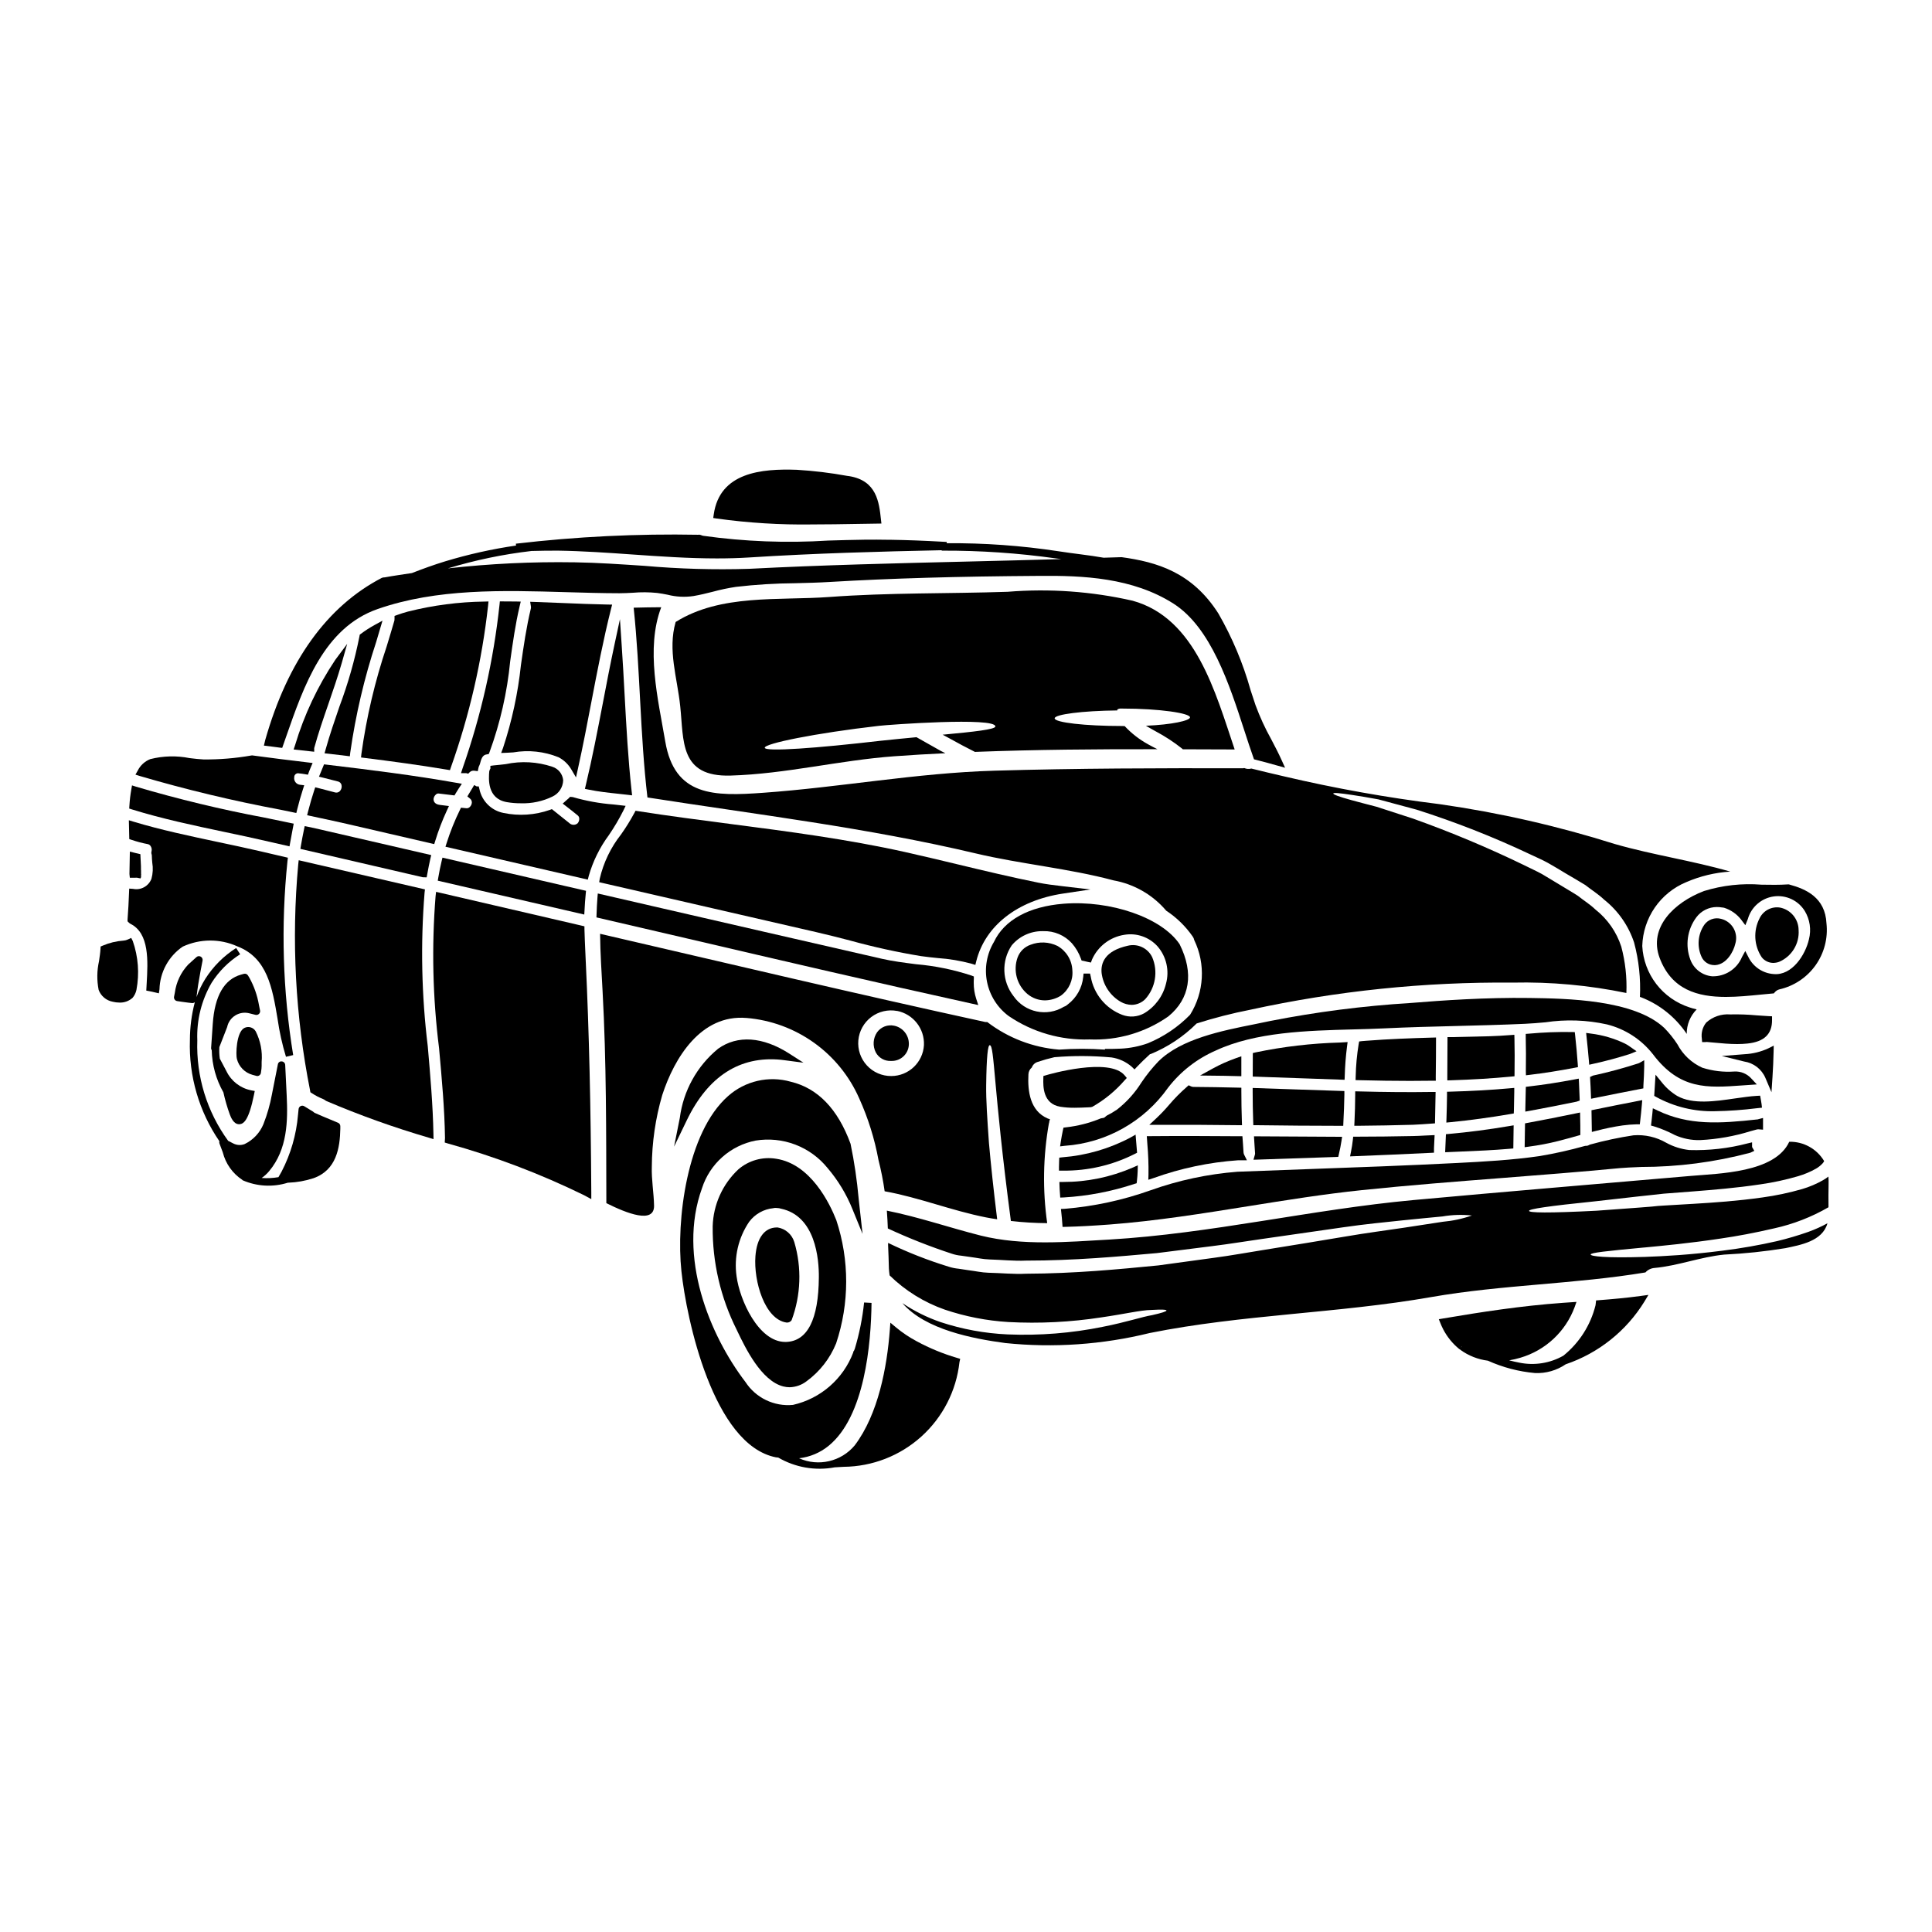 <?xml version="1.0" encoding="UTF-8"?>
<!-- Uploaded to: SVG Repo, www.svgrepo.com, Generator: SVG Repo Mixer Tools -->
<svg fill="#000000" width="800px" height="800px" version="1.1" viewBox="144 144 512 512" xmlns="http://www.w3.org/2000/svg">
 <g>
  <path d="m548.39 428.96 1.117-0.133c3.691-0.441 7.562-1.047 11.809-1.859l0.855-0.164-0.055-0.871c-0.156-2.363-0.395-4.852-0.688-7.566l-0.098-0.848-0.852-0.023-0.004 0.004c-3.742-0.059-7.481 0.086-11.207 0.426l-0.93 0.07v0.938c0.07 2.754 0.078 5.664 0.027 8.898z"/>
  <path d="m548.05 448.02 1.133-0.152v-0.004c2.637-0.344 5.25-0.844 7.828-1.496 1.688-0.43 3.383-0.902 5.078-1.379l0.715-0.203v-0.742c0-1.156 0-2.309-0.039-3.477l-0.027-1.738-1.18 0.242c-4.191 0.875-8.41 1.699-12.621 2.484l-0.789 0.148z"/>
  <path d="m545.2 438.27c0.043-1.617 0.07-3.258 0.094-4.875v-1.09l-1.086 0.094c-5.019 0.457-10.18 0.746-15.789 0.898l-0.945 0.027v0.949c-0.023 2.055-0.07 4.062-0.141 6.098l-0.039 1.121 1.117-0.105c5.156-0.508 10.527-1.238 15.965-2.172l0.789-0.133z"/>
  <path d="m528.04 444.5-0.855 0.074-0.203 4.781 4.188-0.18c4.25-0.176 8.66-0.363 12.988-0.742l0.887-0.078 0.086-6.129-1.18 0.195c-5.441 0.926-10.793 1.621-15.91 2.078z"/>
  <path d="m575.97 423.31 1.727-0.715-1.629-1.141v-0.004c-0.445-0.336-0.922-0.629-1.422-0.883-2.852-1.375-5.91-2.273-9.055-2.66l-1.246-0.172 0.129 1.25c0.215 2.012 0.426 4.043 0.59 6.051l0.094 1.129 1.102-0.25c3.356-0.73 6.613-1.625 9.711-2.606z"/>
  <path d="m588.47 434.43c-1.602-0.969-3.016-2.227-4.164-3.711l-1.574-1.918-0.348 5.617 0.535 0.301h0.004c4.789 2.621 10.191 3.918 15.648 3.762 3.672-0.066 7.336-0.328 10.98-0.785l1.391-0.148-0.113-0.984c-0.039-0.344-0.105-0.684-0.164-1.016l-0.211-1.18-0.871 0.047c-1.777 0.098-3.719 0.395-5.777 0.68-5.269 0.773-11.219 1.648-15.336-0.664z"/>
  <path d="m579.52 431.66c0.098-1.648 0.191-3.324 0.215-5.004v-1.695l-1.402 0.789 0.004-0.004c-3.996 1.305-8.059 2.402-12.168 3.293l-0.789 0.371 0.043 0.836c0.07 1.254 0.141 2.496 0.18 3.754l0.043 1.18 2.211-0.449c3.641-0.73 7.269-1.465 10.891-2.152l0.754-0.145z"/>
  <path d="m566.55 438.06-0.789 0.164 0.094 5.754 1.18-0.305 0.004 0.004c2.297-0.609 4.625-1.086 6.977-1.426 1.223-0.164 2.453-0.266 3.688-0.297h0.859l0.102-0.855c0.172-1.434 0.312-2.844 0.434-4.25l0.113-1.305-1.281 0.25c-3.781 0.73-7.57 1.484-11.379 2.266z"/>
  <path d="m459.59 431.88-0.582-0.273-0.48 0.426v0.004c-1.676 1.453-3.238 3.031-4.676 4.723-1.078 1.27-2.227 2.477-3.438 3.617l-1.832 1.715h2.508c6.367-0.039 13.254 0 21.02 0.094h1.035l-0.035-1.031c-0.09-2.648-0.137-5.297-0.137-7.938v-0.961l-0.961-0.023c-3.938-0.094-7.871-0.164-11.742-0.188-0.234-0.004-0.469-0.059-0.68-0.164z"/>
  <path d="m596.3 420.13 2.043 0.184c1.969 0.184 3.988 0.371 6.012 0.371h-0.004c0.902 0.004 1.805-0.039 2.703-0.133 4.465-0.449 6.609-2.512 6.555-6.297v-0.926l-0.922-0.043c-1.047-0.055-2.098-0.133-3.148-0.207-2.336-0.219-4.684-0.301-7.031-0.246-2.324-0.18-4.617 0.602-6.348 2.164-0.961 1.195-1.383 2.742-1.156 4.262l0.074 0.902h0.906z"/>
  <path d="m500.37 429.17c0.07-2.617 0.273-5.231 0.605-7.828l0.156-1.18-2.062 0.121c-7.5 0.203-14.965 1.078-22.312 2.609l-0.746 0.18-0.023 6.234 0.953 0.031c3.516 0.109 7.086 0.238 10.629 0.371 3.906 0.141 7.836 0.289 11.785 0.414l0.98 0.031z"/>
  <path d="m472.97 429.21v-5.281l-1.309 0.453c-2.199 0.766-4.332 1.719-6.371 2.844l-3.262 1.801 3.727 0.043c1.875 0 3.734 0.059 5.621 0.102z"/>
  <path d="m545.37 428.37c0.051-3.207 0.043-6.269-0.023-9.102l-0.027-1.035-1.031 0.074c-1.906 0.141-3.762 0.262-5.551 0.309-3.394 0.094-6.781 0.164-10.172 0.234h-0.965v0.965c0 3.344-0.023 6.473-0.047 9.48v1.023l1.023-0.031c5.672-0.176 10.879-0.5 15.906-0.977l0.879-0.086z"/>
  <path d="m500.01 441.43c0.141-2.434 0.215-4.883 0.266-7.32v-0.973l-0.973-0.031c-3.984-0.125-7.949-0.258-11.895-0.395-3.496-0.125-6.969-0.242-10.426-0.355l-1.012-0.035v1.02c0 2.644 0.043 5.262 0.141 7.91l0.035 0.938h0.938c7.309 0.094 14.617 0.164 21.926 0.164l0.965 0.004z"/>
  <path d="m449.67 456.21c7.215-2.602 14.762-4.191 22.414-4.723 0.262-0.012 0.527-0.012 0.789 0h1.574l-0.711-1.426-0.004 0.004c-0.102-0.199-0.164-0.418-0.184-0.645-0.059-0.711-0.102-1.449-0.141-2.184l-0.156-2.121h-0.918c-7.66-0.051-15.582-0.094-23.375-0.023h-1.043l0.148 2.129c0.234 2.672 0.336 5.359 0.297 8.043l-0.043 1.387z"/>
  <path d="m476.18 451.34 1.34-0.039c6.785-0.215 13.598-0.453 20.383-0.688l0.75-0.027 0.168-0.734c0.273-1.18 0.508-2.301 0.68-3.469l0.168-1.125h-1.137c-7.059-0.023-14.082-0.07-21.16-0.117h-1.055l0.137 2.238c0.043 0.734 0.082 1.477 0.145 2.188h0.008c0.012 0.168-0.012 0.336-0.062 0.496z"/>
  <path d="m524.45 433.38h-1.023c-5.902 0.09-12.203 0.043-19.285-0.145l-1-0.023v1c-0.023 2.363-0.066 4.723-0.191 7.086l-0.051 1.043h1.047c4.82-0.047 9.668-0.117 14.504-0.266 1.648-0.07 3.293-0.188 4.945-0.312l0.891-0.062z"/>
  <path d="m524.49 429.44c0.051-3.824 0.07-7.223 0.07-9.48v-1.012l-1.008 0.027c-5.551 0.156-11.5 0.371-17.445 0.836-0.395 0.023-0.789 0.051-1.199 0.098l-0.723 0.09-0.125 0.719h-0.004c-0.457 2.82-0.723 5.672-0.785 8.531l-0.031 0.992 0.992 0.023c4.781 0.121 9.215 0.184 13.41 0.184 2.012 0 3.981-0.016 5.902-0.043h0.957z"/>
  <path d="m521.45 444.94c-1.023 0.059-2.051 0.113-3.086 0.129-4.953 0.117-9.926 0.141-14.875 0.164h-0.879l-0.094 0.871c-0.117 1.039-0.277 2.082-0.488 3.117l-0.246 1.227 1.25-0.047c6.691-0.266 13.359-0.547 20.055-0.879l0.938-0.047v-1.18l0.164-3.481z"/>
  <path d="m298.91 385.2c0.07-1.434 0.16-2.863 0.309-4.266l0.082-0.863-0.844-0.195c-1.648-0.395-3.309-0.762-4.973-1.141l-32.227-7.449-0.227 0.949c-0.336 1.398-0.621 2.816-0.863 4.238l-0.156 0.914 38.828 8.98z"/>
  <path d="m225.71 363.12-0.961-0.195-0.203 0.961c-0.285 1.363-0.551 2.754-0.789 4.164l-0.152 0.914 32.426 7.516 1.039 0.027 0.188-1.012c0.242-1.312 0.488-2.625 0.789-3.918l0.234-0.969-27.773-6.41c-1.578-0.383-3.199-0.742-4.797-1.078z"/>
  <path d="m588.54 420.76c-1.012-1.559-2.172-3.008-3.473-4.332-7.996-7.555-26.016-7.812-35.699-7.953-11.605-0.164-23.023 0.629-31.668 1.336h-0.004c-12.453 0.766-24.84 2.356-37.082 4.762-1.309 0.285-2.703 0.562-4.164 0.859-8.66 1.723-19.406 3.879-25.398 9.789l-0.004-0.004c-1.68 1.754-3.207 3.648-4.562 5.66-1.727 2.758-3.922 5.188-6.484 7.188-0.859 0.586-1.758 1.113-2.688 1.574l-0.305 0.238v0.004c-0.238 0.281-0.59 0.438-0.961 0.434l-0.359 0.078h0.004c-2.938 1.211-6.027 2.004-9.184 2.359l-0.68 0.09-0.148 0.668c-0.215 0.996-0.395 2.019-0.555 3.012l-0.188 1.277 1.281-0.156-0.004 0.004c10.949-0.773 20.977-6.414 27.316-15.371 3.312-4.301 7.66-7.695 12.637-9.863 10.527-4.922 24.254-5.281 36.363-5.606 2.867-0.074 5.668-0.148 8.344-0.281 6.34-0.305 12.801-0.469 19.051-0.625 5.969-0.148 12.137-0.309 18.211-0.582 1.727-0.078 3.543-0.227 5.371-0.395l0.004 0.004c5.438-0.824 10.984-0.637 16.355 0.555 4.812 1.203 9.086 3.973 12.152 7.871 7.148 9.48 14.41 8.957 23.617 8.301l3.938-0.273-1.41-1.512c-1.152-1.312-2.848-2.016-4.59-1.902-2.859 0.199-5.731-0.148-8.461-1.02-2.816-1.273-5.133-3.453-6.574-6.188z"/>
  <path d="m252.16 306.06c-1.02 0.27-1.996 0.586-2.953 0.93l-0.652 0.23v0.672c0.008 0.18 0 0.355-0.027 0.531-0.664 2.301-1.363 4.594-2.059 6.887v0.004c-3.113 9.254-5.356 18.785-6.691 28.461l-0.098 0.961 0.957 0.121c6.918 0.875 14.344 1.855 21.781 3.102l0.82 0.137 0.273-0.789-0.004 0.004c4.922-13.844 8.223-28.207 9.84-42.805l0.109-1.113-1.117 0.031h0.004c-6.809 0.09-13.582 0.977-20.184 2.637z"/>
  <path d="m239.64 311.97-0.309 0.234-0.066 0.395c-1.258 6.352-3.035 12.586-5.312 18.645-1.258 3.664-2.566 7.453-3.633 11.27l-0.316 1.117 1.152 0.125c1.516 0.164 3.055 0.355 4.566 0.543l0.992 0.125 0.105-0.992h0.004c1.414-9.938 3.707-19.73 6.856-29.266l1.684-5.684-2.09 1.145v0.004c-1.266 0.688-2.481 1.469-3.633 2.34z"/>
  <path d="m613.91 399.18c0.535-0.004 1.07-0.098 1.574-0.285 3.348-1.422 5.422-4.812 5.164-8.441-0.023-2.898-2.082-5.383-4.926-5.938-2.227-0.355-4.426 0.793-5.406 2.824-1.715 3.301-1.496 7.273 0.574 10.363 0.73 0.922 1.84 1.465 3.019 1.477z"/>
  <path d="m594.96 397.64c0.605 1.289 1.898 2.117 3.32 2.125h0.309c2.969-0.215 4.812-3.57 5.277-5.633 0.426-1.379 0.262-2.871-0.449-4.125-0.715-1.258-1.914-2.16-3.316-2.504-1.676-0.457-3.461 0.184-4.465 1.602-1.711 2.527-1.965 5.769-0.676 8.535z"/>
  <path d="m583.81 397.83c3.176 8.488 10.086 10.363 17.582 10.363 3.07 0 6.242-0.316 9.293-0.617 1.02-0.098 2.023-0.199 3.004-0.285l0.395-0.035 0.262-0.309v0.004c0.316-0.371 0.738-0.637 1.211-0.758 3.867-0.879 7.273-3.144 9.578-6.375 2.301-3.227 3.332-7.188 2.898-11.129-0.332-6.828-5.414-9.078-9.816-10.273l-0.156-0.047h-0.168c-2.289 0.16-4.723 0.121-7.055 0.082-5.156-0.414-10.348 0.16-15.289 1.688-7.977 3.055-14.707 9.703-11.738 17.691zm16.559-13.344h0.066l0.004 0.004c0.152 0.008 0.309 0.035 0.461 0.074 1.828 0.574 3.434 1.703 4.586 3.234l1.047 1.391 0.652-1.609h0.004c0.887-3.188 3.574-5.547 6.848-6.012 3.277-0.465 6.516 1.051 8.254 3.863 1.352 2.246 1.75 4.941 1.102 7.481-0.93 4.113-4.469 9.68-9.352 9.223-2.856-0.191-5.398-1.887-6.672-4.449l-0.852-1.66-0.895 1.637h0.004c-1.332 3.148-4.457 5.16-7.875 5.066-2.602-0.223-4.844-1.918-5.769-4.363-1.441-3.781-0.848-8.035 1.574-11.277 1.281-1.707 3.285-2.711 5.418-2.719 0.469 0 0.934 0.039 1.395 0.121z"/>
  <path d="m300.02 376.15c1.109-3.894 2.914-7.559 5.32-10.812 1.434-2.094 2.723-4.277 3.863-6.539l0.594-1.242-3.148-0.359c-3.684-0.273-7.328-0.934-10.875-1.969l-0.699-0.062-0.43 0.449c-0.102 0.094-0.207 0.188-0.32 0.27l-1.203 1.074 0.934 0.719c1.039 0.789 2.074 1.625 3.094 2.457 0.223 0.203 0.355 0.488 0.359 0.789 0.027 0.465-0.133 0.918-0.441 1.266-0.641 0.551-1.598 0.516-2.203-0.074l-4.609-3.688-0.52 0.191v0.004c-3.953 1.387-8.211 1.672-12.312 0.816-3.191-0.629-5.699-3.109-6.367-6.297l-0.188-0.738h-0.562l-0.645-0.352-1.805 3.004 0.656 0.539h-0.004c0.348 0.25 0.551 0.656 0.539 1.086-0.027 0.469-0.242 0.91-0.598 1.219-0.223 0.207-0.52 0.312-0.824 0.293l-1.453-0.148-0.301 0.605v0.004c-1.379 2.816-2.547 5.731-3.496 8.719l-0.324 1.016 37.723 8.719z"/>
  <path d="m222.21 341.44-0.395 1.18 5.453 0.598v-0.973c1.078-3.938 2.434-7.84 3.742-11.633 1.219-3.543 2.484-7.191 3.543-10.863l1.457-5.117-3.188 4.273v0.008c-4.637 6.941-8.215 14.531-10.613 22.527z"/>
  <path d="m413.67 397.74c-1.242 3.465-0.191 7.336 2.629 9.695 1.297 1.074 2.926 1.668 4.609 1.672 1.492-0.02 2.945-0.449 4.211-1.234l0.059-0.043c2.106-1.551 3.242-4.09 3.008-6.691-0.109-2.707-1.621-5.16-3.988-6.477-2.215-1.074-4.781-1.184-7.082-0.297-1.602 0.547-2.867 1.789-3.445 3.375z"/>
  <path d="m419.09 377.9c-7.113-1.438-14.281-3.148-21.211-4.816-4.676-1.121-9.352-2.238-14.047-3.289-15.266-3.402-30.961-5.445-46.137-7.418-8.066-1.047-16.402-2.133-24.574-3.41l-0.699-0.109-0.328 0.633-0.004-0.004c-1.055 1.949-2.223 3.836-3.504 5.644-2.727 3.453-4.656 7.465-5.648 11.75l-0.145 0.91 57.52 13.23c3.008 0.688 6.027 1.465 9.055 2.246l-0.004 0.004c6.148 1.691 12.383 3.062 18.676 4.102 1.547 0.219 3.043 0.375 4.512 0.523 3.023 0.203 6.016 0.711 8.938 1.504l0.992 0.305 0.246-1.008c2.363-9.383 10.938-16.074 22.961-17.891l7.258-1.09-7.289-0.859c-2.336-0.273-4.609-0.551-6.566-0.957z"/>
  <path d="m441.03 409.51c0.879 0.496 1.863 0.766 2.871 0.789 1.355-0.012 2.652-0.559 3.606-1.523 2.719-3.023 3.438-7.352 1.844-11.094-1.152-2.41-3.832-3.688-6.43-3.062-6.231 1.367-7.238 4.695-6.984 7.25 0.406 3.203 2.293 6.031 5.094 7.641z"/>
  <path d="m282.05 320.27c-0.789 7.445-2.375 14.781-4.723 21.891l-0.512 1.383 1.473-0.055c0.605-0.023 1.18-0.051 1.75-0.098v-0.004c4.039-0.695 8.188-0.246 11.984 1.293 1.395 0.727 2.559 1.832 3.359 3.188l1.266 2.152 0.543-2.441c1.301-5.852 2.441-11.832 3.543-17.613 1.543-8.086 3.148-16.438 5.18-24.535l0.305-1.203-1.238-0.02c-3.805-0.07-7.727-0.23-11.684-0.395-2.523-0.102-5.07-0.207-7.613-0.293l-1.18-0.039 0.188 1.18c0.039 0.188 0.039 0.383 0 0.57-1.203 4.969-1.934 10.09-2.641 15.039z"/>
  <path d="m407.4 393.63c-1.898 3.176-2.551 6.938-1.828 10.566 0.723 3.625 2.766 6.856 5.734 9.059 6.312 4.293 13.828 6.469 21.461 6.203 7.434 0.312 14.766-1.836 20.859-6.106 5.731-4.684 6.801-11.457 3.008-19.078l-0.066-0.109c-4.723-6.977-18.23-11.656-30.73-10.668-9.18 0.73-15.719 4.328-18.438 10.133zm23.047 4.402 0.191 0.527 0.555 0.105c0.172 0.031 0.348 0.078 0.516 0.121 0.168 0.043 0.375 0.098 0.562 0.133l0.836 0.168 0.285-0.789-0.004 0.004c1.551-3.504 4.777-5.981 8.566-6.566 3.25-0.555 6.559 0.59 8.777 3.027 2.371 2.719 3.227 6.441 2.269 9.922-0.789 3.281-2.871 6.109-5.769 7.84-1.793 0.996-3.93 1.145-5.844 0.414-4.363-1.668-7.523-5.508-8.324-10.105l-0.184-0.824h-1.727l-0.086 0.891h-0.004c-0.289 2.887-1.766 5.519-4.074 7.269-0.137 0.129-0.285 0.242-0.441 0.344-0.184 0.117-0.383 0.211-0.59 0.277-4.488 2.75-10.348 1.523-13.355-2.797-3.066-3.906-3.266-9.344-0.488-13.461 2-2.394 4.961-3.777 8.082-3.769h0.293-0.004c2.879-0.09 5.652 1.09 7.586 3.223 1.035 1.191 1.84 2.562 2.375 4.047z"/>
  <path d="m401.57 409.98 1.684 0.371-0.539-1.637v-0.004c-0.445-1.359-0.672-2.785-0.664-4.223v-0.453c0-0.148 0.027-0.395 0.027-0.594v-0.668l-0.621-0.242h-0.004c-4.766-1.57-9.695-2.578-14.695-3.004-3.258-0.418-6.336-0.816-9-1.43-10.508-2.398-21.027-4.809-31.551-7.234-8.965-2.051-17.941-4.117-26.922-6.191l-16.863-3.887-0.094 1.133c-0.117 1.465-0.188 2.949-0.234 4.414l-0.027 0.789 0.789 0.184c7.871 1.824 15.742 3.652 23.617 5.488 24.586 5.746 50.012 11.664 75.098 17.188z"/>
  <path d="m290.38 347.2c-3.984-1.336-8.254-1.574-12.367-0.695-1.062 0.121-2.106 0.246-3.148 0.332l-0.906 0.121v0.73h0.004c-0.047 0.094-0.102 0.184-0.16 0.27l-0.145 0.445c-0.16 1.969-0.594 7.238 4.621 8.164 1.238 0.215 2.496 0.32 3.754 0.312 2.894 0.098 5.766-0.516 8.367-1.777 1.695-0.789 2.797-2.465 2.848-4.332-0.156-1.656-1.281-3.059-2.867-3.57z"/>
  <path d="m299.24 352.07-0.23 0.988 0.992 0.203c2.566 0.527 5.211 0.816 7.766 1.086 0.844 0.09 1.68 0.18 2.519 0.281l1.227 0.145-0.137-1.23c-0.926-8.363-1.387-16.926-1.836-25.164-0.238-4.461-0.484-8.914-0.789-13.383l-0.461-6.906-1.457 6.781c-1.113 5.176-2.121 10.461-3.098 15.574-1.371 7.109-2.773 14.449-4.496 21.625z"/>
  <path d="m277.36 303.38h-0.895l-0.086 0.887v-0.004c-1.59 14.758-4.871 29.285-9.773 43.297l-0.434 1.332h1.379l0.531 0.145 0.395-0.395h-0.004c0.324-0.316 0.781-0.465 1.227-0.395l0.914 0.117 0.184-0.898 0.004 0.004c0.035-0.207 0.105-0.406 0.211-0.586l0.148-0.348c0.371-1.426 0.66-2.309 1.574-2.562l0.789-0.152 0.203-0.492c2.836-7.762 4.676-15.852 5.477-24.078 0.676-4.836 1.379-9.84 2.516-14.641l0.281-1.18-1.211-0.027c-1.133-0.023-2.281-0.023-3.43-0.023z"/>
  <path d="m548.24 437.39-0.02 1.199 1.18-0.215c4.16-0.758 8.289-1.574 12.422-2.426l0.816-0.281-0.027-0.836c-0.043-1.273-0.09-2.57-0.16-3.863l-0.059-1.121-1.105 0.207c-4.16 0.789-8.223 1.418-12.078 1.863l-0.844 0.102-0.023 0.848c-0.051 1.488-0.078 3.008-0.102 4.523z"/>
  <path d="m259.35 366.82c0.836-2.727 1.859-5.398 3.059-7.988l0.566-1.223-1.336-0.168-1.121-0.141c-0.488-0.059-1.625-0.328-1.625-1.516v-0.004c0.035-0.469 0.254-0.906 0.609-1.211 0.203-0.215 0.496-0.316 0.785-0.277l4.156 0.504 0.328-0.562c0.246-0.434 0.52-0.867 0.789-1.273l0.836-1.25-1.48-0.262c-11.086-1.969-22.559-3.394-34.312-4.801l-0.73-0.09-1.34 3.273 1.113 0.27c1.289 0.309 2.586 0.637 3.883 0.988l-0.008-0.004c0.477 0.094 0.859 0.449 0.98 0.922 0.145 0.598-0.023 1.227-0.453 1.672-0.352 0.344-0.871 0.461-1.34 0.301l-0.453-0.121c-1.273-0.34-2.559-0.68-3.832-1l-0.883-0.219-0.293 0.867c-0.555 1.684-1.082 3.5-1.609 5.547l-0.25 0.992 2.992 0.641c2.527 0.539 5.039 1.078 7.551 1.656 7.426 1.73 14.832 3.441 22.258 5.148l0.887 0.203z"/>
  <path d="m257.36 421.25c-1.648-13.496-1.93-27.125-0.844-40.676l0.102-0.875-33.457-7.727-0.125 1.09c-1.836 20.039-0.773 40.234 3.148 59.973l0.07 0.422 0.359 0.23c0.926 0.613 1.914 1.133 2.945 1.547 0.246 0.09 0.473 0.223 0.672 0.395l0.223 0.137c8.844 3.773 17.902 7.019 27.129 9.719l1.305 0.395-0.023-1.363c-0.141-7.586-0.832-15.559-1.504-23.266z"/>
  <path d="m299.24 399.02-0.121-2.754c-0.09-1.996-0.184-4.016-0.234-6.027v-0.754l-0.738-0.176c-2.68-0.637-5.367-1.262-8.07-1.875l-30.512-7.086-0.125 1.09h-0.004c-1.074 13.438-0.766 26.949 0.918 40.328 0.75 8.309 1.465 16.16 1.574 23.836l-0.07 1.18 0.691 0.211 0.004 0.004c12.453 3.449 24.562 8.043 36.176 13.719l1.969 1.066v-1.664c-0.137-23.215-0.586-42.637-1.457-61.098z"/>
  <path d="m380.07 425.16h0.219c1.227 0.02 2.402-0.465 3.266-1.336 0.859-0.867 1.332-2.051 1.301-3.277-0.023-2.289-1.641-4.258-3.883-4.723-1.719-0.367-3.492 0.305-4.531 1.727-1.082 1.582-1.219 3.629-0.352 5.34 0.785 1.453 2.328 2.336 3.981 2.269z"/>
  <path d="m212.17 429.16c0.492 0.004 0.91-0.363 0.977-0.852l0.152-1.121c0.027-0.242 0.043-0.488 0.039-0.734v-1.004c0.242-2.805-0.301-5.621-1.574-8.133-0.605-1.051-1.93-1.445-3.012-0.895-2.168 1.137-2.281 7.156-1.969 8.23h0.004c0.52 2.023 2.078 3.617 4.09 4.18l1.082 0.293c0.066 0.02 0.141 0.031 0.211 0.035z"/>
  <path d="m233.6 441.55-2.391-1c-1.207-0.5-2.426-1.004-3.633-1.551h-0.027c-0.215-0.094-0.406-0.227-0.566-0.395l-2.363-1.449v0.004c-0.289-0.176-0.645-0.188-0.945-0.035-0.301 0.148-0.508 0.441-0.543 0.777l-0.156 1.539c-0.441 5.254-1.922 10.371-4.352 15.051l-0.832 1.469c-1.469 0.254-2.961 0.328-4.445 0.215 0.734-0.508 1.398-1.113 1.969-1.797 4.898-5.832 4.977-13.406 4.66-20.051l-0.395-8.109c-0.023-0.496-0.414-0.895-0.906-0.934-0.504-0.066-0.965 0.285-1.039 0.785l-1.574 7.961v0.004c-0.492 2.688-1.246 5.324-2.25 7.871-0.949 2.316-2.727 4.199-4.981 5.285-1 0.387-2.117 0.316-3.059-0.188l-1.312-0.672v-0.004c-5.621-7.707-8.5-17.078-8.172-26.613-0.211-5.344 1.105-10.633 3.789-15.258 1.93-3.051 4.516-5.637 7.566-7.566l-1.062-1.652v-0.004c-3.293 2.09-6.086 4.883-8.176 8.176-0.949 1.52-1.73 3.137-2.324 4.828l0.023-0.223c0.238-2.055 0.574-4.195 1.02-6.547l0.559-2.902c0.078-0.418-0.117-0.84-0.488-1.047-0.367-0.211-0.832-0.156-1.141 0.133l-2.18 1.969c-1.938 2.059-3.176 4.676-3.543 7.477l-0.199 1.02h-0.004c-0.055 0.27 0 0.547 0.156 0.77 0.156 0.227 0.398 0.375 0.668 0.414l1.297 0.191c0.566 0.082 1.125 0.164 1.695 0.23l0.973 0.105h0.109v0.004c0.223-0.008 0.434-0.086 0.605-0.23-0.859 3.269-1.297 6.637-1.301 10.02-0.32 9.543 2.418 18.938 7.812 26.82-0.059 0.199-0.051 0.41 0.02 0.605l0.887 2.363-0.004-0.004c0.754 2.984 2.594 5.574 5.16 7.266 0.039 0.027 0.035 0.078 0.082 0.105l0.004 0.004c3.789 1.66 8.055 1.891 12.004 0.645h0.148c2.25-0.082 4.477-0.48 6.613-1.18 6.129-2.133 7.035-8.117 7.133-13.09v-0.672c0.012-0.402-0.223-0.773-0.59-0.934z"/>
  <path d="m341.84 413.77c6.438 0.535 12.613 2.801 17.867 6.555 5.258 3.754 9.402 8.859 12 14.777 2.352 5.203 4.066 10.676 5.098 16.293 0.695 2.738 1.242 5.508 1.637 8.305 9.16 1.656 17.711 5.117 26.855 6.922 0.973 0.191 1.969 0.359 2.965 0.5-0.973-7.898-1.684-14.613-2.18-20.234-0.453-6.426-0.789-11.457-0.734-15.277 0.094-7.688 0.449-10.629 0.949-10.629 1.277 0.051 0.902 11.055 5.598 46.59l-0.004 0.004c3.195 0.359 6.41 0.551 9.629 0.574-1.25-8.785-1.098-17.715 0.453-26.453 0.023-0.047 0.047-0.07 0.047-0.094 0.023-0.344 0.102-0.68 0.238-0.996-0.211-0.07-0.426-0.117-0.641-0.211-4.625-2.019-5.312-7.168-5.074-11.676 0.023-0.711 0.352-1.375 0.898-1.824 0.254-0.707 0.824-1.25 1.539-1.469 1.461-0.496 2.945-0.914 4.445-1.258 5.004-0.422 10.031-0.402 15.031 0.055h0.055c2.012 0.289 3.898 1.152 5.43 2.488l0.715 0.695 0.684-0.723c0.82-0.863 2.047-2.082 3.406-3.312 0.066-0.004 0.129-0.016 0.191-0.035 4.559-1.871 8.699-4.625 12.184-8.105 4.668-1.484 9.418-2.703 14.227-3.644 22.844-4.988 46.176-7.398 69.555-7.188 10.105-0.223 20.207 0.703 30.102 2.754 0.172-4.141-0.285-8.281-1.352-12.285-1.262-3.887-3.648-7.312-6.859-9.84-1.422-1.379-3.148-2.422-4.648-3.633-1.613-1.043-3.297-1.992-4.859-2.965s-3.148-1.875-4.652-2.797c-1.539-0.855-3.148-1.543-4.625-2.301v-0.004c-9.605-4.66-19.461-8.793-29.52-12.383-3.797-1.23-7.027-2.297-9.703-3.148-2.731-0.711-4.938-1.281-6.644-1.754-3.371-0.926-4.816-1.496-4.816-1.754 0-0.262 1.574-0.145 5.117 0.395 1.777 0.262 4.035 0.641 6.856 1.16 2.754 0.758 6.098 1.637 10.031 2.703l0.004-0.004c10.297 3.269 20.363 7.223 30.129 11.84 1.543 0.734 3.176 1.426 4.766 2.301 1.59 0.879 3.18 1.875 4.816 2.848s3.367 1.945 5.078 3.012c1.609 1.281 3.391 2.363 4.981 3.867v0.004c3.699 2.93 6.461 6.879 7.945 11.363 1.258 4.695 1.777 9.562 1.543 14.418 0.07 0.023 0.164 0.047 0.262 0.07v0.004c4.953 1.91 9.195 5.309 12.145 9.723-0.027-2.43 0.922-4.769 2.633-6.496-0.641-0.168-1.305-0.312-1.945-0.547h0.004c-3.481-1.129-6.539-3.285-8.766-6.184-2.227-2.902-3.523-6.41-3.711-10.066 0.102-3.641 1.254-7.18 3.32-10.184 2.066-3.004 4.957-5.344 8.324-6.738 3.699-1.605 7.648-2.551 11.672-2.801-10.008-2.894-20.543-4.414-30.578-7.305h-0.004c-15.148-4.781-30.664-8.312-46.391-10.559-13.902-1.715-27.695-4.176-41.328-7.383-2.875-0.66-5.742-1.348-8.613-2.062-0.629 0.18-1.301 0.129-1.898-0.141-0.125 0.051-0.258 0.074-0.391 0.07-21.969-0.047-43.887 0-65.852 0.641-20.684 0.613-40.707 4.387-61.254 5.856-12.949 0.926-23.457 1.023-25.926-13.613-1.898-11.152-5.242-24.602-1.066-35.562-2.609 0.023-4.938 0.047-7.305 0.121 1.754 16.723 1.68 33.566 3.652 50.289 29.25 4.578 58.07 7.992 86.984 14.828 12.023 2.848 24.602 3.961 36.508 7.141l-0.004 0.004c5.461 0.969 10.41 3.812 13.996 8.039 2.758 1.816 5.144 4.144 7.023 6.859 0.199 0.273 0.332 0.59 0.395 0.922 3.062 6.352 2.644 13.832-1.102 19.805-3.172 3.242-6.969 5.805-11.16 7.535-2.289 0.824-4.688 1.305-7.117 1.43-1.258 0.051-2.715 0.098-4.285 0.074v0.191c-4.043-0.285-8.102-0.285-12.145 0-6.914-0.555-13.523-3.09-19.031-7.305-0.199 0.016-0.398 0.008-0.594-0.023-34.074-7.426-68.023-15.492-102.02-23.367 0.047 5.078 0.395 10.152 0.664 15.277 1.02 18.621 0.949 37.434 0.996 56.105 5.457 2.727 12.719 5.574 12.645 0.664-0.07-3.441-0.711-6.926-0.594-10.344 0.035-6.418 0.965-12.797 2.758-18.953 3.199-9.848 10.246-21.473 22.344-20.441zm39.898-1.875v0.004c4.277 0.855 7.297 4.695 7.117 9.051-0.254 4.602-4.055 8.203-8.66 8.211-2.453 0.02-4.797-1-6.457-2.805-1.664-1.805-2.488-4.227-2.269-6.668s1.461-4.68 3.414-6.16c1.957-1.48 4.445-2.066 6.856-1.613z"/>
  <path d="m350.95 424.85c0.395 0.035 0.746 0.086 1.113 0.141l4.867 0.637-3.684-2.363c-7.086-4.559-13.82-5.023-18.965-1.328v0.004c-5.578 4.59-9.199 11.137-10.121 18.305l-1.527 7.629 3.383-7.008c5.644-11.688 14.07-17.07 24.934-16.016z"/>
  <path d="m386.95 499.46c-1.965-1.043-3.816-2.285-5.527-3.707l-1.469-1.227-0.141 1.906c-0.742 9.789-3.031 22.312-9.305 30.609-3.598 4.309-9.625 5.703-14.75 3.414 2.867-0.32 5.582-1.461 7.82-3.285 9.609-7.801 11.258-27.086 11.387-37.887l-1.969-0.109v-0.004c-0.434 4.164-1.262 8.277-2.469 12.285-0.066 0.184-0.141 0.363-0.227 0.535l-0.176 0.203v0.207c-2.652 7.027-8.656 12.254-15.98 13.91-5.004 0.484-9.859-1.859-12.598-6.074-9.422-12.316-18.105-33.16-11.5-51.375 1.027-3.18 2.883-6.023 5.383-8.238 2.496-2.215 5.543-3.719 8.82-4.359 3.531-0.574 7.156-0.207 10.5 1.066 3.348 1.277 6.297 3.414 8.551 6.195 2.781 3.262 5.016 6.949 6.613 10.926l2.672 6.547-1.039-9.359h0.004c-0.434-4.879-1.148-9.727-2.144-14.523-3.363-9.207-8.691-14.742-15.84-16.445h0.004c-5.84-1.664-12.125-0.219-16.652 3.828-10.906 9.609-13.777 32.922-12.332 46.41 1.332 12.594 8.418 46.051 25.059 49.301 0.207 0.039 0.395 0.023 0.605 0.059l-0.004 0.004c4.516 2.629 9.824 3.547 14.957 2.586l2.363-0.137c7.621-0.066 14.957-2.922 20.613-8.031 5.66-5.106 9.246-12.113 10.086-19.688l0.195-0.895-0.871-0.266 0.004 0.004c-3.691-1.086-7.258-2.555-10.645-4.387z"/>
  <path d="m567.79 488.56-0.812 0.066-0.09 0.812h0.004c-0.012 0.168-0.035 0.336-0.07 0.5-1.309 5.254-4.297 9.938-8.516 13.336-3.539 2.008-7.684 2.664-11.672 1.844-0.887-0.145-1.789-0.395-2.695-0.617 1.008-0.16 2-0.391 2.977-0.688 6.633-1.945 11.961-6.906 14.367-13.383l0.5-1.414-3.582 0.246c-11.062 0.789-21.773 2.457-31.691 4.137l-1.211 0.207 0.465 1.133-0.004 0.004c0.848 2.133 2.125 4.07 3.754 5.688l0.418 0.395c0.215 0.195 0.438 0.395 0.672 0.59l0.297 0.219h0.125l-0.027 0.07c2.152 1.566 4.668 2.559 7.309 2.891 3.957 1.785 8.184 2.894 12.508 3.277 2.883 0.121 5.731-0.695 8.117-2.324 8.684-2.941 16.062-8.824 20.863-16.629l1.055-1.758-2.027 0.277c-3.809 0.523-7.688 0.863-11.031 1.121zm-36.543 12.516v-0.145l0.121-0.172z"/>
  <path d="m579.7 474.61c5.117-0.496 11.863-1.113 20.375-2.394 4.269-0.617 8.969-1.496 14.066-2.68h0.004c5.07-1.113 9.934-3 14.426-5.602-0.023-2.062-0.023-4.102 0.023-6.168 0.02-0.656 0.004-1.312-0.047-1.965-0.441 0.352-0.91 0.668-1.402 0.945-1.75 1-3.613 1.793-5.547 2.363-3.453 0.992-6.977 1.738-10.535 2.227-6.715 0.949-12.766 1.355-18.219 1.684-2.703 0.164-5.266 0.312-7.688 0.453-1.18 0.07-2.363 0.141-3.414 0.285-1.141 0.094-2.254 0.164-3.32 0.262-4.328 0.312-8.07 0.594-11.316 0.832-12.906 0.664-17.84 0.547-17.891 0.047s4.914-1.254 17.711-2.562c3.176-0.355 6.875-0.773 11.098-1.254 1.066-0.117 2.16-0.234 3.297-0.355 1.137-0.117 2.363-0.266 3.582-0.395 2.422-0.188 5.008-0.395 7.711-0.59 5.406-0.43 11.387-0.902 17.91-1.879h0.004c3.379-0.48 6.715-1.203 9.988-2.16 1.664-0.484 3.262-1.16 4.769-2.012 0.676-0.391 1.285-0.887 1.801-1.473 0.133-0.16 0.246-0.336 0.332-0.523-1.938-3.246-5.473-5.203-9.25-5.117-3.769 8.23-18.668 8.395-26.145 9.055-24.504 2.133-49.059 4.152-73.535 6.402-26.949 2.492-53.531 8.871-80.492 10.461-11.199 0.641-23.035 1.684-34.043-1.043-8.371-2.113-16.488-4.938-24.93-6.621 0.117 1.613 0.211 3.18 0.262 4.723 5.516 2.562 11.18 4.797 16.957 6.691 0.809 0.273 1.645 0.449 2.492 0.523l2.492 0.355c1.684 0.215 3.297 0.594 4.961 0.641 3.32 0.094 6.523 0.453 9.727 0.309 12.809 0 24.336-1.066 34.68-1.992 5.195-0.664 10.09-1.281 14.684-1.852 4.625-0.57 8.965-1.305 13.047-1.875 8.184-1.18 15.301-2.184 21.469-3.086 6.168-0.902 11.434-1.375 15.801-1.852 4.363-0.477 7.898-0.758 10.629-1.043l-0.004 0.004c2.594-0.449 5.234-0.539 7.852-0.258-2.488 0.867-5.078 1.426-7.707 1.66-2.707 0.395-6.168 0.949-10.512 1.609s-9.555 1.309-15.676 2.363c-6.121 1.055-13.262 2.184-21.398 3.512-4.078 0.641-8.395 1.449-13.047 2.066l-14.754 2.016c-10.484 1.02-22.109 2.156-35.062 2.203-3.227 0.168-6.598-0.188-10.012-0.262-1.703-0.047-3.461-0.449-5.219-0.664-0.875-0.141-1.75-0.262-2.629-0.395h-0.004c-0.906-0.086-1.797-0.27-2.66-0.547-5.5-1.688-10.859-3.793-16.035-6.297v0.617c0.094 2.109 0.164 4.199 0.211 6.191 0.027 0.617 0.121 1.207 0.191 1.801 4.16 4.07 9.164 7.172 14.66 9.086 5.43 1.824 11.078 2.926 16.797 3.273 8.234 0.441 16.496 0.027 24.645-1.23 6.125-0.883 10.438-1.926 13.242-1.969 2.82-0.164 4.008-0.094 4.031 0.141 0.023 0.234-1.18 0.641-3.816 1.234-2.703 0.449-6.762 1.852-13.023 3.082l-0.004 0.004c-8.309 1.691-16.793 2.371-25.266 2.019-6.035-0.27-12.004-1.363-17.742-3.254-3.586-1.227-6.996-2.922-10.141-5.035 6.07 7.023 18.645 9.418 27.258 10.578 12.82 1.324 25.77 0.426 38.285-2.656 24.555-4.934 49.914-5.195 74.656-9.535 18.691-3.269 38.051-3.418 56.723-6.523h-0.004c0.609-0.68 1.453-1.102 2.363-1.18 6.297-0.57 12.203-2.922 18.5-3.543 5.445-0.262 10.871-0.832 16.25-1.711 3.863-0.832 9.797-1.777 11.125-6.598v0.004c-1.621 0.891-3.312 1.652-5.051 2.277-2.711 0.957-5.469 1.773-8.266 2.445-4.769 1.086-9.59 1.934-14.445 2.535-8.684 1.117-15.469 1.473-20.664 1.66-10.387 0.336-14.328-0.164-14.328-0.637s3.91-0.895 14.156-1.855z"/>
  <path d="m349.68 451.08c-3.59-0.59-7.262 0.441-10.016 2.82-4.195 3.93-6.641 9.371-6.797 15.113-0.09 9.504 2.094 18.891 6.359 27.379l0.246 0.52c2.031 4.231 6.254 13.031 12.102 14.508h0.004c0.547 0.141 1.109 0.211 1.672 0.215 1.645-0.039 3.231-0.605 4.527-1.613 3.484-2.551 6.188-6.023 7.809-10.027 3.531-10.594 3.547-22.043 0.043-32.645-1.742-4.43-6.781-14.879-15.949-16.27zm2.602 48.547h-0.18c-7.086 0-12.086-11.113-12.906-17.41v0.004c-0.719-5.066 0.473-10.215 3.348-14.445 1.535-2.043 3.856-3.348 6.398-3.594 0.184-0.051 0.379-0.074 0.57-0.074 0.148 0 0.301 0.012 0.449 0.031 0.332 0.004 0.668 0.059 0.984 0.168 9.207 1.922 10.105 13.383 10.059 18.219-0.086 11.176-3.023 16.93-8.723 17.102z"/>
  <path d="m350.07 469.29h-0.176c-3.258 0-5.332 2.754-5.699 7.617-0.5 6.641 2.481 16.793 8.266 17.586 0.059 0.004 0.117 0.004 0.176 0 0.465-0.012 0.895-0.246 1.152-0.633 2.469-6.641 2.719-13.902 0.707-20.699-0.613-2.031-2.332-3.535-4.426-3.871z"/>
  <path d="m178.77 392.56-0.848 0.395h0.004c-0.371 0.18-0.773 0.285-1.184 0.316h-0.031c-1.891 0.133-3.746 0.582-5.488 1.332l-0.559 0.238-0.031 0.605c-0.059 1.039-0.227 2.148-0.395 3.281v0.004c-0.559 2.496-0.59 5.082-0.098 7.594 0.605 1.641 2.035 2.836 3.754 3.148 0.574 0.145 1.164 0.219 1.754 0.219 1.281 0.055 2.535-0.395 3.484-1.258 0.512-0.602 0.863-1.324 1.027-2.098 0.82-4.328 0.484-8.797-0.969-12.953z"/>
  <path d="m610.16 443.29 1.062 0.086v-3.102l-1.227 0.32c-0.098 0.027-0.18 0.07-0.105 0.047-10.34 1.137-18.285 1.629-26.602-2.332l-1.27-0.602-0.129 1.402c-0.062 0.664-0.141 1.328-0.219 1.992l-0.137 1.18 0.812 0.223-0.008 0.004c1.883 0.582 3.707 1.34 5.449 2.262 2.125 0.965 4.445 1.434 6.777 1.367 4.562-0.227 9.074-1.027 13.434-2.387l1.574-0.426c0.191-0.043 0.391-0.055 0.586-0.035z"/>
  <path d="m613.46 433.45 0.273-4.121c0.145-2.176 0.238-4.371 0.289-6.594l0.035-1.629-1.457 0.727-0.004 0.004c-1.961 0.902-4.078 1.426-6.234 1.535l-6.066 0.477 5.902 1.461h0.004c2.5 0.367 4.633 2.004 5.637 4.328z"/>
  <path d="m447.67 336.33c0.789 0.477 1.66 0.949 2.586 1.473 2.457 1.305 4.793 2.828 6.973 4.555 0.094 0.07 0.141 0.141 0.234 0.211 4.578 0.023 9.16 0.047 13.738 0.047-5.117-15.133-10.32-34.82-27.066-39.426-10.855-2.469-22.023-3.266-33.117-2.359-15.742 0.52-31.488 0.211-47.203 1.375-13.523 0.996-28.801-0.855-40.758 6.621-2.156 7.477 0.43 14.758 1.211 22.344 0.973 9.137-0.238 18.766 13.332 18.363 14.633-0.426 28.848-4.055 43.387-5.117 4.508-0.332 9.055-0.59 13.547-0.809-0.395-0.211-0.789-0.395-1.18-0.59-2.363-1.332-4.555-2.562-6.477-3.652-3.016 0.285-6.191 0.59-9.535 0.949-16.77 1.945-30.531 2.965-30.672 1.852s13.355-3.867 30.246-5.812c2.539-0.309 30.961-2.363 30.867 0.164-0.023 0.789-5.602 1.402-13.973 2.184 0.473 0.262 0.973 0.52 1.469 0.789 2.633 1.469 5.008 2.727 7.086 3.769 16.109-0.617 32.238-0.734 48.371-0.711-0.789-0.395-1.609-0.809-2.441-1.277l-0.008-0.008c-2.324-1.27-4.43-2.906-6.238-4.84-0.215 0-0.395-0.023-0.617-0.023-9.891 0-17.938-0.926-17.938-2.039 0-1.043 7.309-1.992 16.582-2.09 0.023 0 0-0.211 0.023-0.234v-0.004c0.293-0.203 0.645-0.293 0.996-0.258h0.336c9.914 0 17.934 1.23 17.934 2.328 0 0.879-4.863 1.945-11.695 2.227z"/>
  <path d="m421.2 428.95-0.688 0.199-0.02 0.719c-0.047 1.969-0.156 6.641 4.473 7.422l-0.004 0.004c1.27 0.195 2.551 0.289 3.832 0.273 1.18 0 2.344-0.055 3.492-0.109l0.789-0.039 0.426-0.113h-0.004c3.219-1.836 6.102-4.203 8.531-7.004l0.586-0.625-0.547-0.668c-4.039-4.934-20.184-0.281-20.867-0.059z"/>
  <path d="m425.52 468.21 0.066 0.938 0.938-0.023c3.34-0.082 6.902-0.273 11.559-0.617 12.379-0.945 24.797-2.941 36.832-4.867 9.816-1.574 19.965-3.199 30.02-4.246 12.438-1.297 25.129-2.281 37.391-3.234 10.16-0.789 20.668-1.609 30.988-2.598 1.215-0.117 3.148-0.199 5.562-0.301l0.004-0.004c9.773 0.004 19.508-1.262 28.957-3.766l1.074-0.5-0.59-1.02v-1.242l-1.211 0.289c-5.031 1.324-10.227 1.914-15.426 1.754-2.148-0.238-4.231-0.895-6.125-1.934-2.621-1.516-5.641-2.199-8.66-1.969-3.871 0.586-7.703 1.398-11.477 2.441l-0.266 0.109c-0.266 0.172-0.578 0.254-0.895 0.242h-0.148l-0.141 0.039h-0.004c-3.906 1.098-7.871 1.988-11.875 2.66-7.383 1.086-15.055 1.488-21.82 1.84-13.43 0.688-27.098 1.18-40.324 1.656-6.004 0.215-12.004 0.438-18 0.668-7.867 0.613-15.621 2.266-23.055 4.922-7.316 2.606-14.945 4.254-22.688 4.898l-1.047 0.047 0.109 1.039c0.113 0.902 0.184 1.836 0.25 2.777z"/>
  <path d="m359.2 282.98c3.965 0 7.918-0.066 11.832-0.133l6.551-0.102-0.121-1.074c-0.496-4.59-1.125-10.301-8.406-11.488l-0.539-0.07c-4.41-0.805-8.867-1.344-13.34-1.613-9.383-0.336-20.434 0.676-22.023 11.809l-0.141 0.965 0.965 0.148c8.355 1.16 16.785 1.684 25.223 1.559z"/>
  <path d="m444.75 449.79 0.586-0.301-0.395-4.801-1.348 0.762 0.004 0.004c-5.59 2.965-11.73 4.75-18.043 5.238l-0.832 0.098-0.039 0.836c0 0.535-0.043 1.074-0.043 1.609v0.996h0.996c6.637 0.082 13.195-1.441 19.113-4.441z"/>
  <path d="m424.89 460.15 0.082 1.219 0.953-0.035c6.356-0.371 12.637-1.574 18.684-3.578l0.617-0.184 0.074-0.645c0.094-0.832 0.172-1.688 0.195-2.551l0.039-1.555-1.426 0.629h0.004c-5.797 2.504-12.043 3.793-18.359 3.781h-1l0.031 1c0.012 0.652 0.062 1.285 0.105 1.918z"/>
  <path d="m203.65 364.51c3.938 0.828 7.84 1.652 11.707 2.555l5.367 1.227 0.18-1.02c0.203-1.152 0.422-2.305 0.641-3.457l0.293-1.539-0.945-0.195c-2.258-0.473-4.523-0.941-6.793-1.406v0.004c-11.484-2.156-22.852-4.894-34.055-8.203l-1.062-0.336-0.188 1.098c-0.25 1.406-0.414 2.824-0.5 4.25l-0.051 0.789 0.734 0.23c8.02 2.492 16.484 4.277 24.672 6.004z"/>
  <path d="m206.91 394.8c7.918 3.047 9.25 10.918 10.656 19.25h-0.004c0.484 3.387 1.227 6.734 2.223 10.008l1.91-0.449c-2.777-17-3.285-34.293-1.512-51.426l0.109-0.883-7.578-1.766c-3.625-0.844-7.301-1.617-10.988-2.398-7.394-1.574-15.039-3.18-22.277-5.363l-1.301-0.395 0.113 4.992 0.656 0.219h0.004c1.402 0.473 2.836 0.852 4.289 1.125 0.305 0.074 0.57 0.27 0.723 0.543 0.238 0.367 0.324 0.812 0.246 1.242-0.066 0.203-0.094 0.418-0.07 0.633l0.066 0.262v-0.004c0.031 0.082 0.047 0.168 0.055 0.258 0 0.621 0.062 1.281 0.121 1.969 0.242 1.422 0.168 2.879-0.215 4.269-0.75 1.969-2.82 3.106-4.887 2.672l-1.008-0.066-0.043 1.008c-0.094 2.41-0.207 4.797-0.395 7.184v0.48l0.324 0.32v-0.004c0.133 0.137 0.281 0.25 0.445 0.344 5.055 2.496 4.637 9.887 4.297 15.832l-0.102 1.863 0.848 0.16c0.469 0.086 0.934 0.195 1.453 0.32l1.031 0.242 0.164-1.047c0.117-4.539 2.398-8.746 6.141-11.316 4.594-2.137 9.887-2.164 14.504-0.078z"/>
  <path d="m218 342.11 0.789 0.086 1.012-2.894c4.723-13.562 10.055-28.938 24.262-33.895 15.703-5.488 33.137-4.973 49.988-4.477 4.652 0.137 9.445 0.277 14.094 0.285 1.18 0 2.394-0.062 3.59-0.129 2.133-0.184 4.281-0.168 6.414 0.051 0.996 0.125 1.91 0.301 2.777 0.473h0.004c2.231 0.57 4.555 0.691 6.832 0.352 1.758-0.297 3.492-0.727 5.168-1.152 2.012-0.547 4.055-0.977 6.117-1.285 5.238-0.609 10.508-0.93 15.781-0.969 3.019-0.074 6.043-0.148 9.055-0.332 16.262-0.961 33.91-1.473 55.527-1.609 11.559-0.117 24.75 0.445 35.594 7.363 9.906 6.328 14.816 21.465 18.758 33.621 0.824 2.535 1.605 4.945 2.387 7.133l0.176 0.496 0.508 0.129c2.148 0.539 4.019 1.062 5.695 1.535l2.027 0.57-0.867-1.922c-0.863-1.926-1.855-3.812-2.812-5.641v0.004c-1.613-2.894-3-5.914-4.148-9.023-0.449-1.332-0.887-2.676-1.328-4.023h0.004c-1.984-7.074-4.84-13.875-8.504-20.246-6.981-10.992-16.375-13.676-25.66-14.957-1.574 0.059-3.176 0.094-4.762 0.148-3.981-0.707-8.066-1.09-12.066-1.727-9.77-1.488-19.641-2.195-29.52-2.113v-0.34l-0.93-0.051c-5.094-0.289-9.633-0.457-13.887-0.523h-0.5c-2.191-0.043-4.367-0.043-6.512-0.023-3.207 0.043-6.406 0.137-9.605 0.23h0.004c-11.051 0.699-22.145 0.273-33.109-1.262-0.219-0.043-0.434-0.113-0.633-0.207l-0.395-0.09v-0.004c-0.102 0.004-0.203 0.012-0.305 0.027-16.141-0.305-32.281 0.484-48.312 2.363l0.043 0.496c-6.359 0.922-12.641 2.324-18.793 4.188-2.965 0.906-5.902 1.969-8.805 3.102-2.406 0.371-4.812 0.699-7.203 1.141h-0.227l-0.496 0.109c-14.562 7.547-24.988 22.043-30.941 42.992l-0.352 1.484 2.445 0.301c0.531 0.078 1.07 0.148 1.621 0.215zm66.84-52.094c2.363-0.047 4.75-0.117 7.086-0.09 6.582 0.102 13.242 0.566 19.68 1.02 7.328 0.512 14.844 1.039 22.395 1.039 2.863 0 5.727-0.074 8.594-0.254 17.23-1.102 34.613-1.574 50.855-1.914 0.094 0.027 0.141 0.109 0.25 0.109 10.086-0.039 20.16 0.648 30.148 2.059l1.426 0.18c-8.266 0.238-16.492 0.453-24.566 0.645-19.082 0.457-38.812 0.926-58.227 1.934-9.227 0.285-18.465 0.023-27.66-0.789-6.07-0.395-12.344-0.848-18.602-0.941v0.004c-11.199-0.184-22.395 0.355-33.523 1.609 7.227-2.195 14.641-3.738 22.145-4.609z"/>
  <path d="m218.16 358.55 4.367 0.902 0.227-0.922c0.477-1.918 0.969-3.648 1.504-5.293l0.363-1.137-1.18-0.141c-0.461-0.066-0.875-0.312-1.152-0.688-0.273-0.375-0.391-0.844-0.316-1.301-0.012-0.324 0.133-0.633 0.387-0.832 0.254-0.203 0.59-0.27 0.898-0.184 0.516 0.047 1.012 0.113 1.527 0.203l0.82 0.145 0.281-0.789c0.113-0.324 0.242-0.629 0.457-1.133l0.504-1.18-1.289-0.156c-4.91-0.59-9.77-1.18-14.734-1.859l-0.297 0.035v0.004c-4.16 0.727-8.375 1.074-12.598 1.035-1.129-0.055-2.363-0.199-3.68-0.355-3.453-0.688-7.019-0.598-10.434 0.27-1.445 0.574-2.629 1.66-3.32 3.051l-0.598 1.059 1.156 0.363c12.211 3.586 24.594 6.559 37.105 8.902z"/>
  <path d="m181.36 374.64c0-0.73 0-1.469-0.059-2.203-0.027-0.441-0.055-0.887-0.07-1.332l-0.027-0.734-0.711-0.18c-0.164-0.043-0.336-0.078-0.504-0.113l-1.574-0.395-0.109 5.934 0.102 0.992h1.012l0.52-0.004c0.129 0.008 0.262 0.008 0.391 0l0.934 0.188v-0.215h0.117v-0.82l0.051-0.07-0.051-0.098v-0.98z"/>
  <path d="m203.2 433.48c0.441 1.992 1.008 3.957 1.703 5.875 0.277 0.715 0.992 2.574 2.441 2.574h0.145c1.125-0.094 2.461-1.094 3.824-7.824l0.199-0.98-0.988-0.184 0.004-0.004c-2.832-0.562-5.234-2.418-6.496-5.016l-1.781-3.371c-0.145-1.012-0.184-2.035-0.121-3.055l2.066-5.309c0.27-1.305 1.074-2.438 2.215-3.121 1.141-0.688 2.519-0.867 3.797-0.496l1.512 0.375c0.328 0.074 0.672-0.02 0.914-0.25 0.246-0.23 0.352-0.574 0.285-0.906l-0.312-1.527h0.004c-0.434-2.481-1.273-4.875-2.484-7.082l-0.395-0.652c-0.223-0.387-0.684-0.574-1.113-0.449l-0.73 0.203c-4.473 1.242-7 5.637-7.504 13.051l-0.438 6.422v0.004c-0.004 0.199 0.055 0.391 0.164 0.559 0.09 3.918 1.152 7.758 3.09 11.164z"/>
 </g>
</svg>